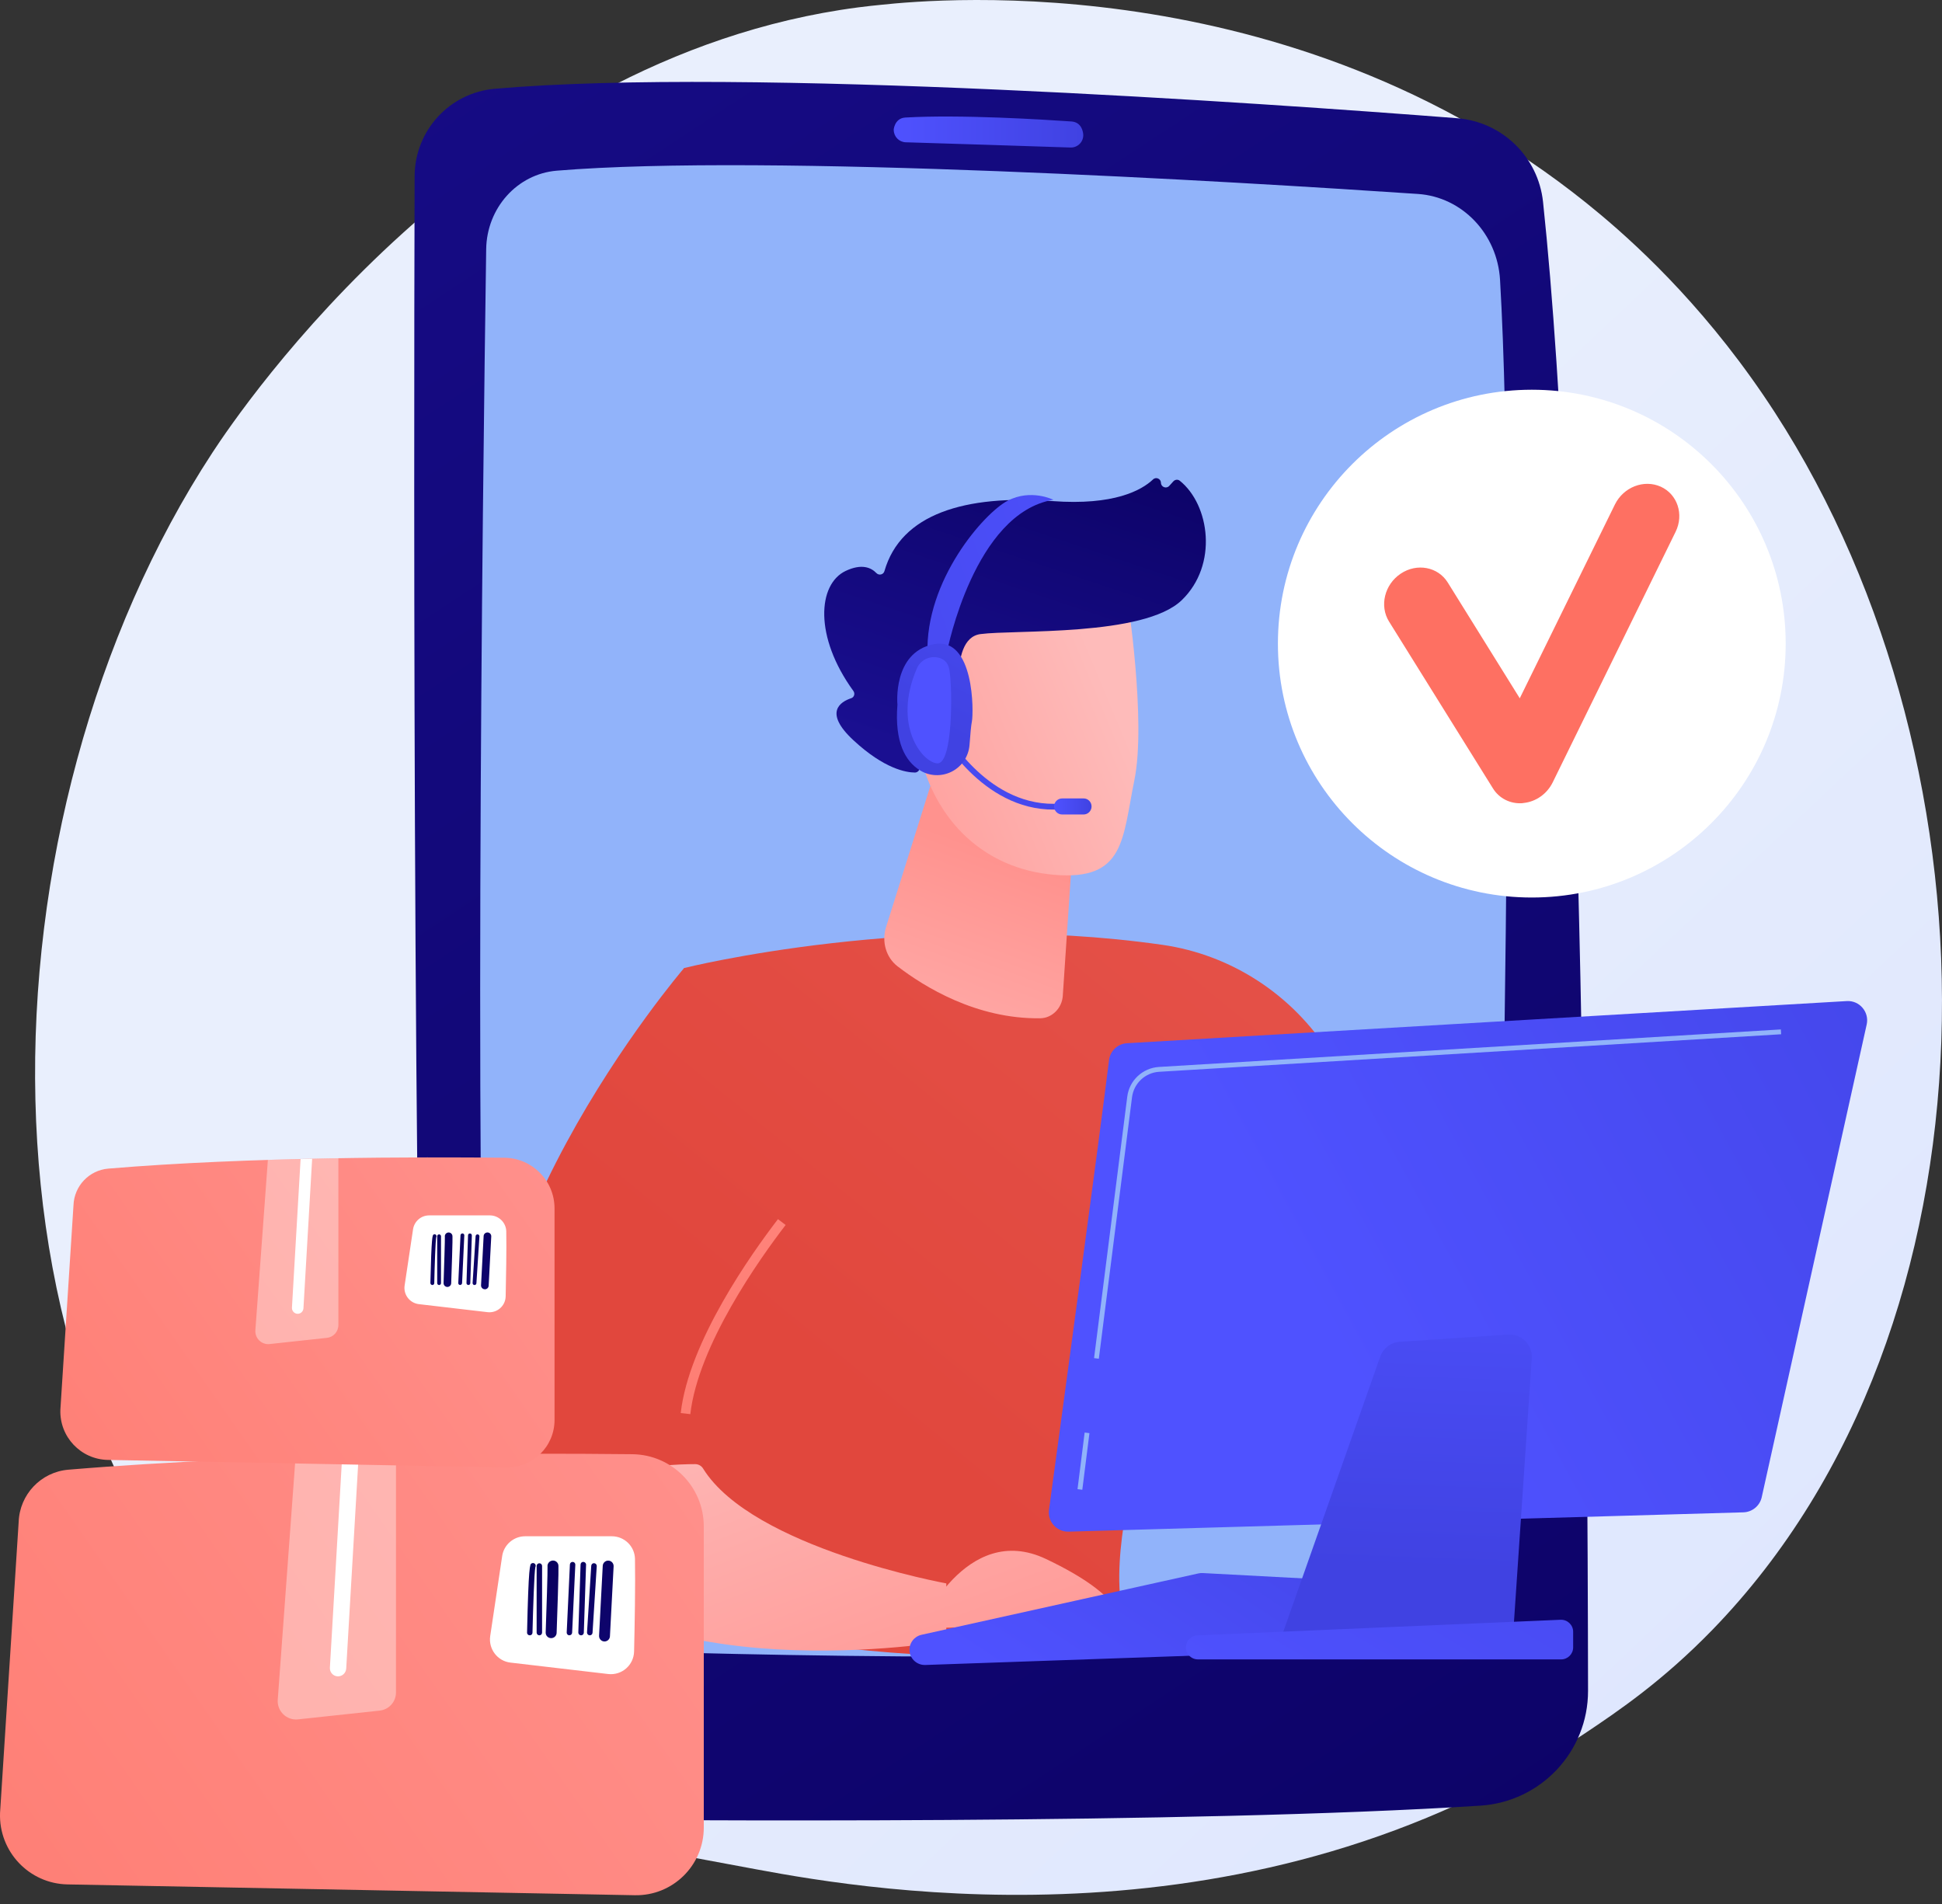 <svg xmlns="http://www.w3.org/2000/svg" width="102" height="100" viewBox="0 0 102 100" fill="none"><rect x="0" y="0" width="102" height="100" fill="#333333" stroke="none"/><path d="M89.951 85.59C87.344 88.276 85.012 89.858 83.226 91.051C65.806 102.682 45.896 99.329 39.739 98.183C29.808 96.333 21.422 95.029 14.219 88.522C-2.148 73.734 -1.351 42.885 11.155 23.776C12.637 21.511 25.126 2.998 45.082 0.387C45.571 0.323 45.935 0.287 46.253 0.255C49.339 -0.073 68.47 -1.798 84.066 11.273C86.298 13.144 89.89 16.519 93.222 21.665C105.404 40.475 105.443 69.62 89.951 85.59Z" fill="url(#paint0_linear_2_11971)"></path><path d="M25.991 4.662C23.609 4.869 21.784 6.862 21.777 9.255C21.734 23.872 21.666 74.287 22.619 92.133C22.72 94.022 24.269 95.508 26.162 95.529C35.526 95.629 62.457 95.815 77.749 94.836C80.934 94.633 83.413 91.993 83.409 88.804C83.391 73.462 83.145 30.322 81.045 10.601C80.792 8.237 78.895 6.394 76.524 6.208C66.31 5.412 39.194 3.512 25.991 4.662Z" fill="url(#paint1_linear_2_11971)"></path><path d="M25.536 13.083C25.354 25.586 24.829 67.177 25.744 82.529C25.876 84.772 27.618 86.544 29.772 86.619C38.632 86.926 61.356 87.526 74.302 86.101C76.634 85.844 78.416 83.822 78.477 81.376C78.802 68.616 79.677 29.879 78.787 14.697C78.644 12.276 76.794 10.344 74.477 10.187C64.884 9.54 40.246 8.051 29.236 8.965C27.168 9.14 25.569 10.919 25.536 13.083Z" fill="#91B3FA"></path><path d="M46.943 6.837C46.95 7.183 47.225 7.462 47.571 7.473C49.275 7.526 54.078 7.673 56.224 7.748C56.65 7.762 56.971 7.376 56.882 6.962C56.874 6.948 56.821 6.419 56.278 6.38C54.825 6.28 50.446 6.005 47.55 6.173C46.957 6.208 46.925 6.883 46.943 6.837Z" fill="url(#paint2_linear_2_11971)"></path><path d="M35.936 50.842C35.936 50.842 48.15 47.778 61.053 49.624C64.685 50.145 67.899 52.256 69.859 55.356C73.391 60.941 78.38 70.898 77.323 81.279L71.781 82.651C71.781 82.651 67.952 70.33 63.642 65.316C63.642 65.316 58.539 76.951 58.796 83.34C58.803 83.522 58.814 83.697 58.831 83.869C59.417 90.118 34.329 85.037 34.329 85.037L35.936 50.842Z" fill="url(#paint3_linear_2_11971)"></path><path d="M49.139 40.41L46.539 48.692C46.297 49.464 46.539 50.288 47.143 50.753C48.536 51.824 51.286 53.531 54.646 53.481C55.26 53.47 55.778 52.949 55.821 52.303L56.746 38.46L49.139 40.41Z" fill="url(#paint4_linear_2_11971)"></path><path d="M59.206 31.336C59.206 31.336 60.217 37.857 59.581 40.974C58.946 44.092 59.085 46.26 55.367 45.946C51.653 45.631 49.125 43.074 48.307 39.589C48.307 39.589 47.007 34.207 48.082 32.425C49.164 30.643 59.206 31.336 59.206 31.336Z" fill="url(#paint5_linear_2_11971)"></path><path d="M50.099 37.707L50.549 37.825C50.549 37.825 49.696 33.543 51.496 33.303C53.296 33.064 60.081 33.443 62.07 31.521C63.988 29.672 63.541 26.511 61.963 25.247C61.863 25.168 61.717 25.186 61.631 25.279L61.41 25.522C61.26 25.686 60.981 25.582 60.977 25.358C60.974 25.143 60.717 25.032 60.563 25.179C59.96 25.75 58.513 26.557 55.278 26.318C50.681 25.975 47.317 26.99 46.453 29.997C46.4 30.186 46.164 30.239 46.028 30.096C45.757 29.814 45.264 29.586 44.417 29.986C42.95 30.682 42.75 33.436 44.821 36.289C44.921 36.425 44.867 36.621 44.707 36.671C44.146 36.857 43.239 37.41 44.828 38.882C46.453 40.389 47.599 40.571 48.05 40.575C48.171 40.575 48.275 40.492 48.3 40.375L48.839 37.646C48.867 37.503 49.007 37.418 49.146 37.453L50.099 37.707Z" fill="url(#paint6_linear_2_11971)"></path><path d="M50.064 38.296C50.064 38.296 50.075 34.303 48.122 34.91C46.168 35.518 47.889 39.328 49.2 39.821L50.064 38.296Z" fill="url(#paint7_linear_2_11971)"></path><path d="M36.447 77.076C35.908 73.255 39.429 66.313 41.065 64.181C41.533 63.57 41.793 62.827 41.8 62.056C41.847 56.645 39.575 53.17 35.936 50.838C35.936 50.838 22.726 66.231 26.09 78.066C26.455 79.344 27.015 80.441 27.73 81.383C28.258 76.926 33.847 77.284 36.447 77.076Z" fill="url(#paint8_linear_2_11971)"></path><path d="M36.258 74.273L35.754 74.216C36.179 70.47 39.468 65.845 40.861 64.031L41.264 64.338C39.897 66.116 36.672 70.652 36.258 74.273Z" fill="url(#paint9_linear_2_11971)"></path><path d="M36.511 76.898C35.025 76.901 28.19 77.134 27.558 81.212C33.454 89.008 49.703 86.198 49.703 86.198V83.162C49.703 83.162 39.518 81.312 36.929 77.13C36.839 76.984 36.682 76.898 36.511 76.898Z" fill="url(#paint10_linear_2_11971)"></path><path d="M48.31 85.533C48.31 85.533 50.71 79.873 54.939 81.88C59.167 83.887 58.835 85.201 58.835 85.201L48.31 85.533Z" fill="url(#paint11_linear_2_11971)"></path><path d="M47.772 86.708C47.804 87.137 48.172 87.462 48.601 87.447L70.507 86.683C70.846 86.672 71.142 86.448 71.246 86.119L71.882 84.083C72.039 83.583 71.682 83.069 71.157 83.044L63.168 82.619C63.096 82.615 63.021 82.623 62.95 82.637L48.397 85.862C48.008 85.951 47.74 86.312 47.772 86.708Z" fill="url(#paint12_linear_2_11971)"></path><path d="M62.456 85.912L63.06 83.101L71.266 83.494L70.724 85.822L62.456 85.912Z" fill="url(#paint13_linear_2_11971)"></path><path d="M58.25 55.677C57.786 59.474 55.697 74.891 55.097 79.298C55.011 79.915 55.504 80.462 56.129 80.444L91.57 79.43C92.034 79.415 92.43 79.09 92.531 78.637L98.044 53.81C98.191 53.152 97.666 52.538 96.998 52.578L59.196 54.792C58.707 54.817 58.311 55.192 58.25 55.677Z" fill="url(#paint14_linear_2_11971)"></path><path d="M72.496 71.248L67.257 86.115L79.438 86.373L80.453 71.338C80.499 70.63 79.913 70.045 79.21 70.095L73.521 70.473C73.057 70.502 72.653 70.805 72.496 71.248Z" fill="url(#paint15_linear_2_11971)"></path><path d="M62.321 86.326C62.185 86.737 62.492 87.154 62.92 87.154H81.995C82.344 87.154 82.627 86.872 82.627 86.522V85.704C82.627 85.344 82.327 85.058 81.966 85.072L62.892 85.89C62.631 85.901 62.403 86.076 62.321 86.326Z" fill="url(#paint16_linear_2_11971)"></path><path d="M57.714 71.362L57.464 71.33L59.207 57.599C59.314 56.745 60.014 56.092 60.871 56.038L93.537 54.067L93.551 54.321L60.885 56.292C60.149 56.335 59.55 56.899 59.457 57.631L57.714 71.362Z" fill="#91B3FA"></path><path d="M56.969 75.239L56.595 78.212L56.846 78.244L57.221 75.271L56.969 75.239Z" fill="#91B3FA"></path><path d="M55.728 42.506C51.793 42.803 49.504 38.735 49.482 38.692L49.747 38.546C49.768 38.585 51.964 42.489 55.707 42.203L55.728 42.506Z" fill="url(#paint17_linear_2_11971)"></path><path d="M57.332 42.356C57.332 42.589 57.143 42.778 56.911 42.778H55.786C55.553 42.778 55.364 42.589 55.364 42.356C55.364 42.124 55.553 41.935 55.786 41.935H56.911C57.143 41.931 57.332 42.121 57.332 42.356Z" fill="url(#paint18_linear_2_11971)"></path><path d="M49.754 34.178C49.754 34.178 51.168 26.932 55.329 26.25C55.329 26.25 54.15 25.657 52.922 26.3C51.693 26.943 48.586 30.471 48.715 34.357C49.558 34.66 49.754 34.178 49.754 34.178Z" fill="url(#paint19_linear_2_11971)"></path><path d="M49.032 33.836C46.868 34.275 47.136 37.01 47.136 37.01C46.979 38.996 47.561 39.982 48.304 40.449C48.811 40.771 49.45 40.799 49.986 40.528C50.522 40.257 50.875 39.724 50.922 39.128C50.961 38.589 51.007 38.075 51.047 37.892C51.139 37.45 51.193 33.396 49.032 33.836Z" fill="url(#paint20_linear_2_11971)"></path><path d="M49.228 34.529C48.779 34.45 48.336 34.689 48.157 35.107C46.864 38.103 48.45 40.05 49.232 40.093C50.053 40.135 50.036 36.182 49.864 35.171C49.789 34.746 49.518 34.578 49.228 34.529Z" fill="url(#paint21_linear_2_11971)"></path><path d="M80.455 47.139C87.82 47.139 93.79 41.169 93.79 33.804C93.79 26.439 87.82 20.469 80.455 20.469C73.09 20.469 67.12 26.439 67.12 33.804C67.12 41.169 73.09 47.139 80.455 47.139Z" fill="white"></path><path d="M79.956 42.185C79.327 42.228 78.741 41.935 78.416 41.41L72.956 32.643C72.445 31.822 72.72 30.697 73.57 30.129C74.42 29.561 75.524 29.768 76.038 30.59L79.823 36.675L84.82 26.497C85.27 25.583 86.344 25.165 87.227 25.561C88.105 25.958 88.455 27.018 88.009 27.929L81.552 41.093C81.255 41.696 80.67 42.111 80.016 42.175C79.998 42.182 79.977 42.185 79.956 42.185Z" fill="url(#paint22_linear_2_11971)"></path><path d="M36.965 95.987V80.169C36.965 78.091 35.293 76.402 33.215 76.377C26.98 76.309 14.116 76.305 3.588 77.191C2.152 77.312 1.034 78.491 0.981 79.93L0.002 95.222C-0.069 97.244 1.527 98.936 3.552 98.972L33.343 99.54C35.333 99.579 36.965 97.976 36.965 95.987Z" fill="url(#paint23_linear_2_11971)"></path><path d="M33.351 81.88C33.376 83.226 33.336 85.362 33.304 86.74C33.286 87.458 32.658 88.004 31.944 87.922L26.812 87.322C26.13 87.244 25.648 86.612 25.747 85.93L26.376 81.726C26.465 81.13 26.98 80.687 27.583 80.687H32.133C32.797 80.687 33.34 81.216 33.351 81.88Z" fill="white"></path><path opacity="0.37" d="M19.937 89.844L15.655 90.304C15.055 90.369 14.545 89.876 14.588 89.272L15.523 76.537C17.32 76.48 19.087 76.437 20.798 76.409V88.887C20.801 89.379 20.43 89.794 19.937 89.844Z" fill="white"></path><path d="M18.184 87.637C18.17 87.865 17.98 88.044 17.756 88.044C17.748 88.044 17.738 88.044 17.73 88.044C17.491 88.03 17.313 87.826 17.327 87.59L17.973 76.473C18.263 76.466 18.548 76.459 18.838 76.452L18.184 87.637Z" fill="white"></path><path d="M30.979 85.89C31.054 85.89 31.118 85.833 31.122 85.754L31.343 82.255C31.346 82.176 31.289 82.108 31.207 82.101C31.125 82.094 31.061 82.155 31.054 82.237L30.832 85.737C30.829 85.815 30.886 85.883 30.968 85.89C30.971 85.89 30.975 85.89 30.979 85.89Z" fill="url(#paint24_linear_2_11971)"></path><path d="M30.522 85.89C30.6 85.89 30.661 85.83 30.664 85.751L30.782 82.183C30.786 82.105 30.722 82.037 30.643 82.033C30.55 82.03 30.497 82.094 30.493 82.173L30.375 85.74C30.372 85.819 30.436 85.887 30.514 85.89C30.514 85.89 30.518 85.89 30.522 85.89Z" fill="url(#paint25_linear_2_11971)"></path><path d="M29.901 85.89C29.822 85.887 29.761 85.819 29.765 85.74C29.822 84.54 29.929 82.255 29.933 82.176C29.933 82.097 29.997 82.033 30.076 82.033C30.154 82.033 30.218 82.097 30.218 82.176C30.218 82.237 30.079 85.165 30.05 85.751C30.047 85.829 29.983 85.887 29.908 85.887C29.904 85.89 29.904 85.89 29.901 85.89Z" fill="url(#paint26_linear_2_11971)"></path><path d="M28.951 86.037C29.104 86.037 29.233 85.915 29.236 85.758C29.358 82.301 29.336 82.223 29.322 82.173C29.279 82.019 29.122 81.93 28.969 81.973C28.829 82.012 28.74 82.148 28.758 82.287C28.769 82.494 28.704 84.505 28.661 85.74C28.654 85.897 28.779 86.033 28.936 86.037C28.944 86.037 28.947 86.037 28.951 86.037Z" fill="url(#paint27_linear_2_11971)"></path><path d="M28.329 85.89C28.408 85.89 28.472 85.826 28.472 85.747V82.247C28.472 82.169 28.408 82.105 28.329 82.105C28.251 82.105 28.186 82.169 28.186 82.247V85.747C28.186 85.826 28.251 85.89 28.329 85.89Z" fill="url(#paint28_linear_2_11971)"></path><path d="M27.826 85.89C27.904 85.89 27.968 85.83 27.968 85.751C27.997 84.533 28.061 82.548 28.119 82.308C28.143 82.262 28.143 82.205 28.115 82.158C28.072 82.091 27.983 82.073 27.915 82.115C27.836 82.165 27.761 82.216 27.683 85.74C27.679 85.826 27.744 85.89 27.826 85.89Z" fill="url(#paint29_linear_2_11971)"></path><path d="M31.751 86.212C31.901 86.212 32.029 86.094 32.036 85.94L32.229 82.266C32.236 82.108 32.115 81.973 31.958 81.966C31.808 81.955 31.665 82.08 31.658 82.237L31.465 85.912C31.458 86.069 31.579 86.205 31.737 86.212C31.74 86.212 31.747 86.212 31.751 86.212Z" fill="url(#paint30_linear_2_11971)"></path><path d="M29.126 74.58V63.47C29.126 62.009 27.955 60.824 26.494 60.806C22.116 60.759 13.081 60.756 5.688 61.377C4.681 61.463 3.896 62.288 3.86 63.302L3.171 74.041C3.121 75.462 4.242 76.648 5.663 76.677L26.584 77.073C27.98 77.101 29.126 75.977 29.126 74.58Z" fill="url(#paint31_linear_2_11971)"></path><path d="M26.591 64.674C26.609 65.62 26.58 67.12 26.559 68.088C26.548 68.591 26.105 68.977 25.602 68.916L21.998 68.495C21.52 68.438 21.18 67.995 21.252 67.516L21.695 64.563C21.759 64.145 22.116 63.834 22.541 63.834H25.737C26.198 63.838 26.58 64.21 26.591 64.674Z" fill="white"></path><path opacity="0.37" d="M17.17 70.266L14.163 70.591C13.741 70.638 13.384 70.291 13.413 69.866L14.07 60.92C15.331 60.881 16.573 60.852 17.773 60.831V69.591C17.773 69.941 17.512 70.231 17.17 70.266Z" fill="white"></path><path d="M15.938 68.716C15.927 68.877 15.795 69.002 15.638 69.002C15.631 69.002 15.627 69.002 15.62 69.002C15.452 68.991 15.327 68.849 15.334 68.684L15.788 60.878C15.991 60.874 16.191 60.867 16.395 60.863L15.938 68.716Z" fill="white"></path><path d="M24.923 67.491C24.977 67.491 25.02 67.452 25.023 67.398L25.181 64.938C25.184 64.881 25.141 64.834 25.088 64.831C25.031 64.827 24.984 64.87 24.981 64.924L24.823 67.384C24.82 67.441 24.863 67.488 24.916 67.491C24.92 67.491 24.92 67.491 24.923 67.491Z" fill="url(#paint32_linear_2_11971)"></path><path d="M24.601 67.491C24.655 67.491 24.701 67.448 24.701 67.395L24.783 64.888C24.783 64.831 24.74 64.784 24.687 64.784C24.623 64.781 24.583 64.827 24.583 64.881L24.501 67.388C24.498 67.441 24.544 67.488 24.601 67.491C24.598 67.491 24.601 67.491 24.601 67.491Z" fill="url(#paint33_linear_2_11971)"></path><path d="M24.166 67.491C24.109 67.488 24.066 67.441 24.07 67.384C24.109 66.541 24.187 64.938 24.187 64.881C24.187 64.827 24.234 64.781 24.287 64.781C24.345 64.781 24.387 64.827 24.387 64.881C24.387 64.924 24.291 66.981 24.27 67.391C24.266 67.445 24.223 67.488 24.169 67.488C24.169 67.491 24.169 67.491 24.166 67.491Z" fill="url(#paint34_linear_2_11971)"></path><path d="M23.498 67.592C23.605 67.592 23.694 67.506 23.698 67.399C23.784 64.97 23.769 64.917 23.759 64.881C23.73 64.774 23.619 64.71 23.512 64.738C23.412 64.767 23.352 64.86 23.366 64.96C23.373 65.106 23.326 66.517 23.298 67.385C23.294 67.495 23.38 67.588 23.491 67.592C23.494 67.592 23.498 67.592 23.498 67.592Z" fill="url(#paint35_linear_2_11971)"></path><path d="M23.063 67.492C23.12 67.492 23.163 67.445 23.163 67.392V64.931C23.163 64.874 23.116 64.831 23.063 64.831C23.006 64.831 22.963 64.877 22.963 64.931V67.392C22.963 67.445 23.006 67.492 23.063 67.492Z" fill="url(#paint36_linear_2_11971)"></path><path d="M22.709 67.491C22.763 67.491 22.809 67.449 22.809 67.391C22.827 66.538 22.873 65.141 22.913 64.974C22.93 64.942 22.93 64.902 22.909 64.87C22.877 64.824 22.816 64.809 22.77 64.842C22.716 64.877 22.663 64.913 22.605 67.388C22.609 67.445 22.652 67.491 22.709 67.491Z" fill="url(#paint37_linear_2_11971)"></path><path d="M25.466 67.716C25.573 67.716 25.662 67.634 25.666 67.524L25.802 64.942C25.809 64.831 25.723 64.734 25.613 64.731C25.505 64.724 25.405 64.809 25.402 64.92L25.266 67.502C25.259 67.613 25.345 67.709 25.455 67.713C25.459 67.716 25.462 67.716 25.466 67.716Z" fill="url(#paint38_linear_2_11971)"></path><defs><linearGradient id="paint0_linear_2_11971" x1="111.154" y1="115.751" x2="40.531" y2="40.572" gradientUnits="userSpaceOnUse"><stop stop-color="#DAE3FE"></stop><stop offset="1" stop-color="#E9EFFD"></stop></linearGradient><linearGradient id="paint1_linear_2_11971" x1="105.989" y1="133.367" x2="-7.301" y2="-38.285" gradientUnits="userSpaceOnUse"><stop stop-color="#09005D"></stop><stop offset="1" stop-color="#1A0F91"></stop></linearGradient><linearGradient id="paint2_linear_2_11971" x1="46.941" y1="6.933" x2="56.9" y2="6.933" gradientUnits="userSpaceOnUse"><stop stop-color="#4F52FF"></stop><stop offset="1" stop-color="#4042E2"></stop></linearGradient><linearGradient id="paint3_linear_2_11971" x1="48.056" y1="76.563" x2="101.513" y2="11.09" gradientUnits="userSpaceOnUse"><stop stop-color="#E1473D"></stop><stop offset="1" stop-color="#E9605A"></stop></linearGradient><linearGradient id="paint4_linear_2_11971" x1="47.038" y1="61.171" x2="53.008" y2="45.004" gradientUnits="userSpaceOnUse"><stop stop-color="#FEBBBA"></stop><stop offset="1" stop-color="#FF928E"></stop></linearGradient><linearGradient id="paint5_linear_2_11971" x1="58.387" y1="36.626" x2="40.894" y2="43.945" gradientUnits="userSpaceOnUse"><stop stop-color="#FEBBBA"></stop><stop offset="1" stop-color="#FF928E"></stop></linearGradient><linearGradient id="paint6_linear_2_11971" x1="57.352" y1="18.296" x2="49.995" y2="40.365" gradientUnits="userSpaceOnUse"><stop stop-color="#09005D"></stop><stop offset="1" stop-color="#1A0F91"></stop></linearGradient><linearGradient id="paint7_linear_2_11971" x1="57.201" y1="33.79" x2="39.708" y2="41.109" gradientUnits="userSpaceOnUse"><stop stop-color="#FEBBBA"></stop><stop offset="1" stop-color="#FF928E"></stop></linearGradient><linearGradient id="paint8_linear_2_11971" x1="34.761" y1="65.708" x2="88.218" y2="0.235" gradientUnits="userSpaceOnUse"><stop stop-color="#E1473D"></stop><stop offset="1" stop-color="#E9605A"></stop></linearGradient><linearGradient id="paint9_linear_2_11971" x1="31.056" y1="36.718" x2="45.034" y2="97.777" gradientUnits="userSpaceOnUse"><stop stop-color="#FF928E"></stop><stop offset="1" stop-color="#FE7062"></stop></linearGradient><linearGradient id="paint10_linear_2_11971" x1="34.885" y1="72.326" x2="43.915" y2="96.088" gradientUnits="userSpaceOnUse"><stop stop-color="#FEBBBA"></stop><stop offset="1" stop-color="#FF928E"></stop></linearGradient><linearGradient id="paint11_linear_2_11971" x1="46.57" y1="66.83" x2="56.2" y2="92.17" gradientUnits="userSpaceOnUse"><stop stop-color="#FEBBBA"></stop><stop offset="1" stop-color="#FF928E"></stop></linearGradient><linearGradient id="paint12_linear_2_11971" x1="56.527" y1="90.763" x2="69.033" y2="72.005" gradientUnits="userSpaceOnUse"><stop stop-color="#4F52FF"></stop><stop offset="1" stop-color="#4042E2"></stop></linearGradient><linearGradient id="paint13_linear_2_11971" x1="60.794" y1="93.608" x2="73.3" y2="74.85" gradientUnits="userSpaceOnUse"><stop stop-color="#4F52FF"></stop><stop offset="1" stop-color="#4042E2"></stop></linearGradient><linearGradient id="paint14_linear_2_11971" x1="69.609" y1="70.257" x2="113.562" y2="46.35" gradientUnits="userSpaceOnUse"><stop stop-color="#4F52FF"></stop><stop offset="1" stop-color="#4042E2"></stop></linearGradient><linearGradient id="paint15_linear_2_11971" x1="74.458" y1="62.173" x2="73.722" y2="82.402" gradientUnits="userSpaceOnUse"><stop stop-color="#4F52FF"></stop><stop offset="1" stop-color="#4042E2"></stop></linearGradient><linearGradient id="paint16_linear_2_11971" x1="68.252" y1="93.634" x2="87.208" y2="61.584" gradientUnits="userSpaceOnUse"><stop stop-color="#4F52FF"></stop><stop offset="1" stop-color="#4042E2"></stop></linearGradient><linearGradient id="paint17_linear_2_11971" x1="49.333" y1="43.746" x2="54.487" y2="38.791" gradientUnits="userSpaceOnUse"><stop stop-color="#4F52FF"></stop><stop offset="1" stop-color="#4042E2"></stop></linearGradient><linearGradient id="paint18_linear_2_11971" x1="55.362" y1="42.355" x2="57.333" y2="42.355" gradientUnits="userSpaceOnUse"><stop stop-color="#4F52FF"></stop><stop offset="1" stop-color="#4042E2"></stop></linearGradient><linearGradient id="paint19_linear_2_11971" x1="66.551" y1="25.021" x2="23.501" y2="39.943" gradientUnits="userSpaceOnUse"><stop stop-color="#4F52FF"></stop><stop offset="1" stop-color="#4042E2"></stop></linearGradient><linearGradient id="paint20_linear_2_11971" x1="55.755" y1="24.46" x2="48.766" y2="38.07" gradientUnits="userSpaceOnUse"><stop stop-color="#4F52FF"></stop><stop offset="1" stop-color="#4042E2"></stop></linearGradient><linearGradient id="paint21_linear_2_11971" x1="52.898" y1="33.551" x2="59.642" y2="27.053" gradientUnits="userSpaceOnUse"><stop stop-color="#4F52FF"></stop><stop offset="1" stop-color="#4042E2"></stop></linearGradient><linearGradient id="paint22_linear_2_11971" x1="77.747" y1="6.133" x2="79.402" y2="20.368" gradientUnits="userSpaceOnUse"><stop stop-color="#FF928E"></stop><stop offset="1" stop-color="#FE7062"></stop></linearGradient><linearGradient id="paint23_linear_2_11971" x1="42.064" y1="72.084" x2="-31.852" y2="123.652" gradientUnits="userSpaceOnUse"><stop stop-color="#FF928E"></stop><stop offset="1" stop-color="#FE7062"></stop></linearGradient><linearGradient id="paint24_linear_2_11971" x1="29.353" y1="81.475" x2="38.541" y2="94.827" gradientUnits="userSpaceOnUse"><stop stop-color="#09005D"></stop><stop offset="1" stop-color="#1A0F91"></stop></linearGradient><linearGradient id="paint25_linear_2_11971" x1="29.022" y1="81.703" x2="38.21" y2="95.054" gradientUnits="userSpaceOnUse"><stop stop-color="#09005D"></stop><stop offset="1" stop-color="#1A0F91"></stop></linearGradient><linearGradient id="paint26_linear_2_11971" x1="28.624" y1="81.977" x2="37.812" y2="95.328" gradientUnits="userSpaceOnUse"><stop stop-color="#09005D"></stop><stop offset="1" stop-color="#1A0F91"></stop></linearGradient><linearGradient id="paint27_linear_2_11971" x1="27.935" y1="82.452" x2="37.123" y2="95.803" gradientUnits="userSpaceOnUse"><stop stop-color="#09005D"></stop><stop offset="1" stop-color="#1A0F91"></stop></linearGradient><linearGradient id="paint28_linear_2_11971" x1="27.48" y1="82.764" x2="36.668" y2="96.116" gradientUnits="userSpaceOnUse"><stop stop-color="#09005D"></stop><stop offset="1" stop-color="#1A0F91"></stop></linearGradient><linearGradient id="paint29_linear_2_11971" x1="27.198" y1="82.959" x2="36.386" y2="96.31" gradientUnits="userSpaceOnUse"><stop stop-color="#09005D"></stop><stop offset="1" stop-color="#1A0F91"></stop></linearGradient><linearGradient id="paint30_linear_2_11971" x1="29.826" y1="81.15" x2="39.014" y2="94.502" gradientUnits="userSpaceOnUse"><stop stop-color="#09005D"></stop><stop offset="1" stop-color="#1A0F91"></stop></linearGradient><linearGradient id="paint31_linear_2_11971" x1="31.618" y1="58.554" x2="-20.291" y2="94.769" gradientUnits="userSpaceOnUse"><stop stop-color="#FF928E"></stop><stop offset="1" stop-color="#FE7062"></stop></linearGradient><linearGradient id="paint32_linear_2_11971" x1="23.782" y1="64.39" x2="30.235" y2="73.766" gradientUnits="userSpaceOnUse"><stop stop-color="#09005D"></stop><stop offset="1" stop-color="#1A0F91"></stop></linearGradient><linearGradient id="paint33_linear_2_11971" x1="23.549" y1="64.549" x2="30.002" y2="73.926" gradientUnits="userSpaceOnUse"><stop stop-color="#09005D"></stop><stop offset="1" stop-color="#1A0F91"></stop></linearGradient><linearGradient id="paint34_linear_2_11971" x1="23.27" y1="64.742" x2="29.723" y2="74.118" gradientUnits="userSpaceOnUse"><stop stop-color="#09005D"></stop><stop offset="1" stop-color="#1A0F91"></stop></linearGradient><linearGradient id="paint35_linear_2_11971" x1="22.785" y1="65.076" x2="29.238" y2="74.452" gradientUnits="userSpaceOnUse"><stop stop-color="#09005D"></stop><stop offset="1" stop-color="#1A0F91"></stop></linearGradient><linearGradient id="paint36_linear_2_11971" x1="22.467" y1="65.295" x2="28.919" y2="74.672" gradientUnits="userSpaceOnUse"><stop stop-color="#09005D"></stop><stop offset="1" stop-color="#1A0F91"></stop></linearGradient><linearGradient id="paint37_linear_2_11971" x1="22.268" y1="65.431" x2="28.721" y2="74.808" gradientUnits="userSpaceOnUse"><stop stop-color="#09005D"></stop><stop offset="1" stop-color="#1A0F91"></stop></linearGradient><linearGradient id="paint38_linear_2_11971" x1="24.114" y1="64.161" x2="30.567" y2="73.538" gradientUnits="userSpaceOnUse"><stop stop-color="#09005D"></stop><stop offset="1" stop-color="#1A0F91"></stop></linearGradient></defs></svg>